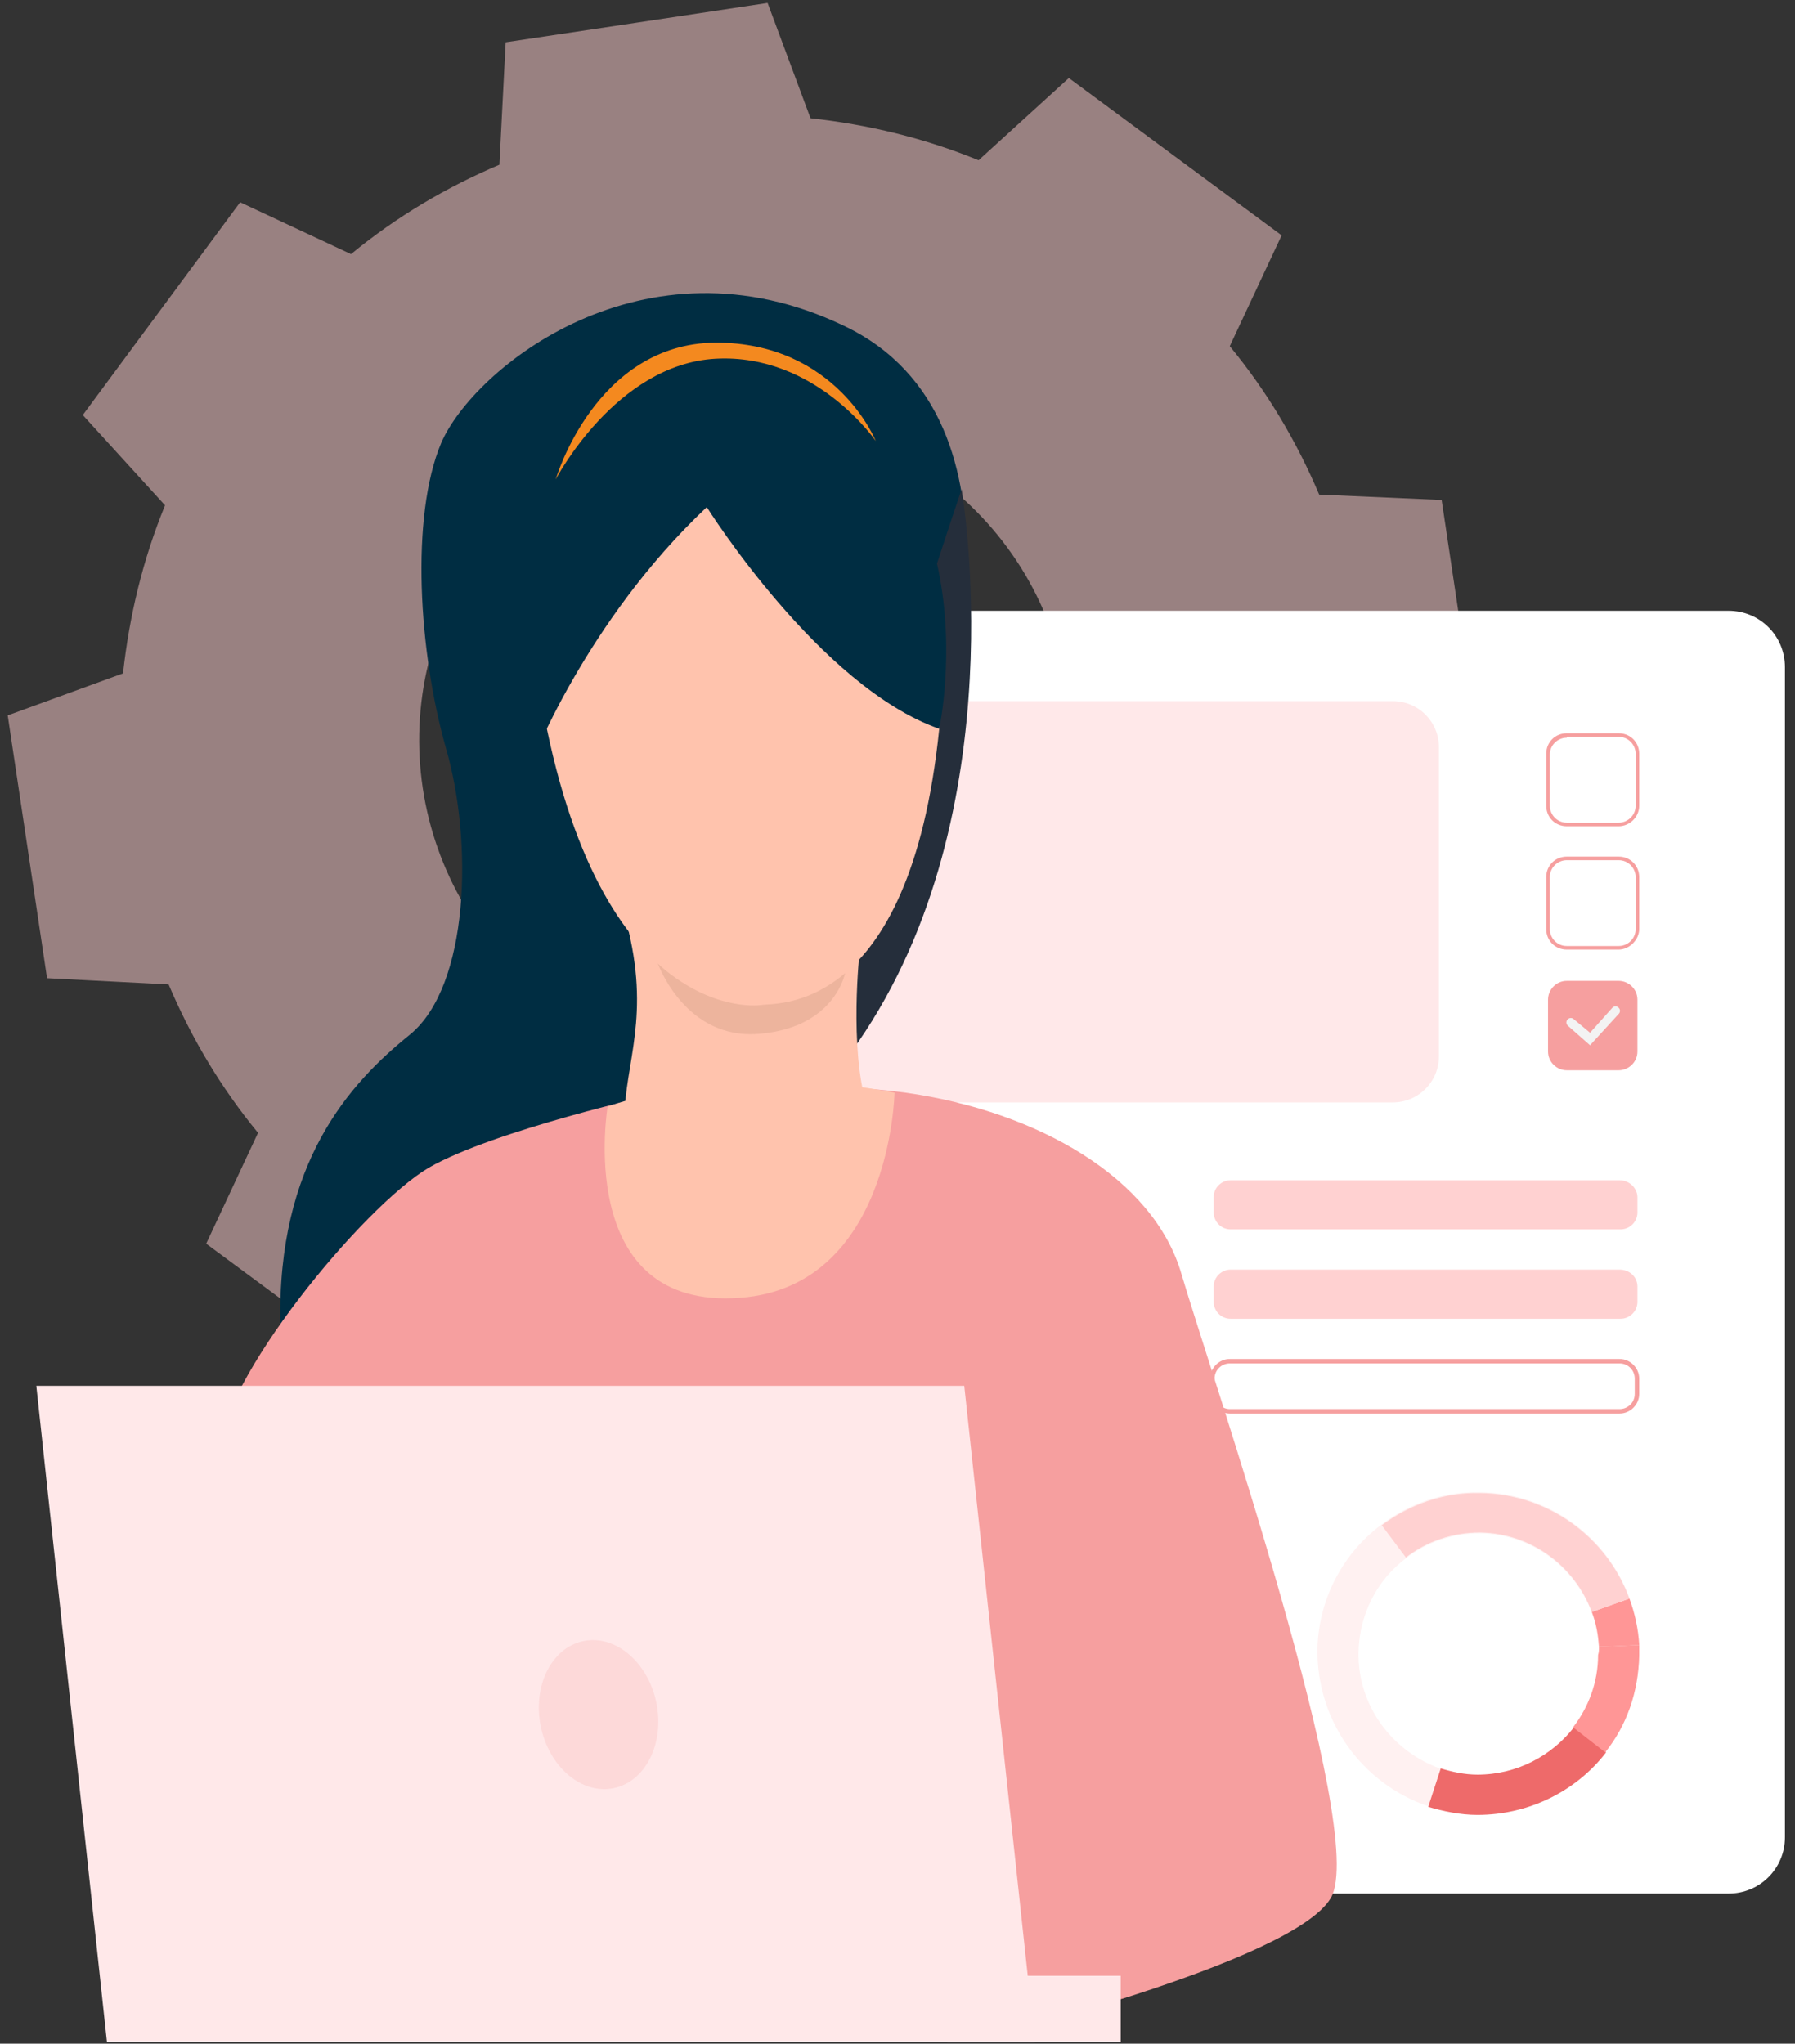 <svg width="101" height="115" viewBox="0 0 101 115" fill="none" xmlns="http://www.w3.org/2000/svg">
<rect x="0" y="0" width="101" height="115" fill="#333333" stroke="none"/>
<path opacity="0.5" d="M74.528 54.742C75.786 51.674 76.54 48.505 76.892 45.286L83.331 42.922L82.224 35.527L81.118 28.133L74.226 27.831C72.969 24.863 71.309 22.046 69.196 19.481L72.114 13.244L66.128 8.817L60.142 4.391L55.062 9.018C51.993 7.761 48.824 7.006 45.605 6.654L43.19 0.165L35.846 1.272L28.452 2.379L28.1 9.27C25.132 10.527 22.315 12.187 19.75 14.3L13.512 11.383L9.086 17.368L4.659 23.354L9.287 28.435C8.03 31.503 7.275 34.672 6.923 37.891L0.434 40.256L1.541 47.65L2.647 55.044L9.488 55.396C10.746 58.364 12.406 61.181 14.518 63.746L11.601 69.984L17.587 74.41L23.573 78.837L28.653 74.209C31.722 75.467 34.891 76.221 38.11 76.573L40.474 83.012L47.868 81.905L55.263 80.799L55.615 73.958C58.583 72.7 61.4 71.04 63.965 68.927L70.202 71.845L74.629 65.859L79.055 59.873L74.528 54.742ZM31.017 56.352C22.869 50.316 21.158 38.898 27.195 30.749C33.231 22.6 44.649 20.89 52.798 26.926C60.947 32.962 62.657 44.38 56.621 52.529C50.585 60.628 39.116 62.338 31.017 56.352Z" fill="#FFD1D1"/>
<path d="M100.434 37.539V103.384C100.434 105.145 99.026 106.553 97.265 106.553H48.473C46.712 106.553 45.304 105.145 45.304 103.384V37.539C45.304 35.779 46.712 34.37 48.473 34.37H97.265C99.026 34.37 100.434 35.779 100.434 37.539Z" fill="white"/>
<path d="M78.351 62.036H47.818C46.36 62.036 45.203 60.879 45.203 59.42V42.066C45.203 40.608 46.36 39.451 47.818 39.451H78.351C79.81 39.451 80.967 40.608 80.967 42.066V59.42C80.967 60.879 79.81 62.036 78.351 62.036Z" fill="#FFE8E9"/>
<path d="M80.313 101.623C81.168 101.925 82.124 102.076 83.08 102.076C86.047 102.126 88.663 100.718 90.323 98.555C91.48 97.046 92.184 95.185 92.234 93.122C92.234 92.921 92.234 92.72 92.234 92.519C92.184 91.613 91.983 90.758 91.681 89.903C90.424 86.483 87.154 84.018 83.281 83.968C81.219 83.917 79.257 84.621 77.748 85.778C75.585 87.388 74.176 89.953 74.126 92.871C74.126 96.945 76.691 100.366 80.313 101.623ZM76.44 92.972C76.49 90.809 77.496 88.897 79.106 87.69C80.263 86.784 81.722 86.281 83.281 86.281C86.198 86.332 88.613 88.193 89.569 90.758C89.77 91.362 89.921 92.016 89.971 92.72C89.971 92.871 89.971 93.022 89.971 93.173C89.971 94.682 89.418 96.09 88.562 97.247C87.305 98.857 85.343 99.913 83.13 99.863C82.375 99.863 81.722 99.712 81.017 99.511C78.351 98.555 76.389 95.99 76.44 92.972Z" fill="#FFF1F1"/>
<path d="M88.562 97.197L90.373 98.606C88.713 100.769 86.047 102.127 83.13 102.127C82.174 102.127 81.218 101.925 80.363 101.674L81.067 99.511C81.721 99.712 82.426 99.863 83.13 99.863C85.343 99.863 87.305 98.807 88.562 97.197Z" fill="#EE6A6A"/>
<path d="M89.971 92.67L92.234 92.569C92.234 92.771 92.234 92.972 92.234 93.173C92.184 95.235 91.53 97.097 90.323 98.606L88.512 97.197C89.367 96.091 89.921 94.682 89.921 93.123C89.971 92.972 89.971 92.821 89.971 92.67Z" fill="#FF9696"/>
<path d="M89.971 92.67C89.921 91.966 89.82 91.362 89.568 90.708L91.681 89.954C91.983 90.759 92.184 91.664 92.234 92.569L89.971 92.67Z" fill="#FF9696"/>
<path d="M77.748 85.829C79.307 84.672 81.218 83.968 83.281 84.018C87.154 84.068 90.424 86.533 91.681 89.954L89.568 90.708C88.613 88.143 86.198 86.282 83.281 86.231C81.721 86.231 80.263 86.734 79.106 87.64L77.748 85.829Z" fill="#FFD1D1"/>
<path d="M55.615 82.509C55.162 81.905 54.458 81.553 53.653 81.503C52.547 81.503 51.591 82.207 51.289 83.213C51.188 83.465 51.138 83.716 51.138 83.968C51.138 84.269 51.188 84.571 51.289 84.873C51.44 85.326 51.742 85.678 52.094 85.98C52.446 86.281 52.899 86.432 53.402 86.483C53.452 86.483 53.553 86.483 53.603 86.483C53.653 86.483 53.704 86.483 53.704 86.483H53.754C54.005 86.483 54.257 86.432 54.458 86.332C55.414 85.98 56.068 85.074 56.068 84.018C56.168 83.465 55.967 82.911 55.615 82.509ZM54.307 85.728C54.156 85.778 53.955 85.829 53.754 85.829C53.704 85.829 53.653 85.829 53.653 85.829C53.452 85.829 53.301 85.778 53.15 85.728C52.949 85.678 52.697 85.577 52.547 85.426C52.496 85.376 52.396 85.326 52.345 85.275C51.993 84.923 51.792 84.471 51.792 83.968C51.792 83.817 51.792 83.716 51.842 83.565C51.842 83.515 51.893 83.465 51.893 83.364C52.144 82.609 52.848 82.106 53.704 82.106C54.307 82.106 54.81 82.408 55.162 82.861C55.414 83.163 55.565 83.565 55.565 84.018C55.514 84.823 55.011 85.477 54.307 85.728Z" fill="#00AFFA"/>
<path d="M91.078 46.493H88.16C87.506 46.493 87.003 45.99 87.003 45.336V42.419C87.003 41.765 87.506 41.262 88.16 41.262H91.078C91.732 41.262 92.235 41.765 92.235 42.419V45.336C92.235 45.99 91.681 46.493 91.078 46.493ZM88.16 41.513C87.657 41.513 87.205 41.916 87.205 42.469V45.336C87.205 45.839 87.607 46.292 88.16 46.292H91.078C91.581 46.292 92.034 45.889 92.034 45.336V42.419C92.034 41.916 91.631 41.463 91.078 41.463H88.16V41.513Z" fill="#F69F9F"/>
<path d="M91.078 53.434H88.16C87.506 53.434 87.003 52.931 87.003 52.278V49.36C87.003 48.706 87.506 48.203 88.16 48.203H91.078C91.732 48.203 92.235 48.706 92.235 49.36V52.278C92.235 52.881 91.681 53.434 91.078 53.434ZM88.16 48.404C87.657 48.404 87.205 48.807 87.205 49.36V52.278C87.205 52.781 87.607 53.233 88.16 53.233H91.078C91.581 53.233 92.034 52.831 92.034 52.278V49.36C92.034 48.857 91.631 48.404 91.078 48.404H88.16Z" fill="#F69F9F"/>
<path d="M91.078 60.225H88.16C87.607 60.225 87.104 59.773 87.104 59.169V56.252C87.104 55.698 87.557 55.195 88.16 55.195H91.078C91.631 55.195 92.134 55.648 92.134 56.252V59.169C92.134 59.773 91.631 60.225 91.078 60.225Z" fill="#F69F9F"/>
<path d="M89.468 58.817L88.211 57.711C88.11 57.61 88.11 57.459 88.211 57.359C88.311 57.258 88.462 57.258 88.563 57.359L89.468 58.113L90.726 56.705C90.826 56.604 90.977 56.604 91.078 56.705C91.178 56.805 91.178 56.956 91.078 57.057L89.468 58.817Z" fill="#F3F3F3"/>
<path d="M92.134 67.368V68.223C92.134 68.776 91.682 69.179 91.179 69.179H69.247C68.694 69.179 68.291 68.726 68.291 68.223V67.368C68.291 66.814 68.744 66.412 69.247 66.412H91.128C91.682 66.412 92.134 66.865 92.134 67.368Z" fill="#FFD1D1"/>
<path d="M92.134 72.398V73.253C92.134 73.807 91.681 74.209 91.178 74.209H69.247C68.693 74.209 68.291 73.756 68.291 73.253V72.398C68.291 71.845 68.744 71.442 69.247 71.442H91.128C91.681 71.442 92.134 71.845 92.134 72.398Z" fill="#FFD1D1"/>
<path d="M91.128 79.541H69.197C68.593 79.541 68.09 79.038 68.09 78.434V77.579C68.09 76.976 68.593 76.473 69.197 76.473H91.128C91.732 76.473 92.235 76.976 92.235 77.579V78.434C92.235 79.038 91.732 79.541 91.128 79.541ZM69.197 76.724C68.744 76.724 68.341 77.076 68.341 77.579V78.434C68.341 78.887 68.744 79.29 69.197 79.29H91.128C91.581 79.29 91.983 78.937 91.983 78.434V77.579C91.983 77.126 91.631 76.724 91.128 76.724H69.197Z" fill="#F69F9F"/>
<path d="M52.848 40.96C52.848 40.96 58.734 23.656 47.466 18.324C36.199 12.942 26.641 20.739 24.83 24.914C23.07 29.089 23.573 36.735 25.082 42.067C26.641 47.399 26.39 55.497 23.07 58.214C19.7 60.93 15.575 65.407 15.776 74.561C15.927 80.246 38.11 60.024 38.11 60.024L52.848 40.96Z" fill="#002D42"/>
<path d="M37.053 61.533C37.053 61.533 27.798 63.596 24.125 65.708C20.453 67.871 12.305 77.731 12.305 81.956C12.305 86.181 47.968 90.155 47.968 90.155L54.709 114.853C54.709 114.853 72.717 110.477 74.88 106.805C77.043 103.133 68.039 77.026 66.479 71.694C64.92 66.312 58.431 62.539 50.936 61.483C43.441 60.527 37.053 61.533 37.053 61.533Z" fill="#F69F9F"/>
<path d="M50.333 61.483C50.333 61.483 50.131 72.751 41.228 73.052C32.325 73.405 34.186 62.288 34.186 62.288C34.186 62.288 40.624 59.622 50.333 61.483Z" fill="#FFC3AD"/>
<path d="M54.105 27.53C54.105 27.53 57.274 45.638 48.27 58.666C38.965 72.198 54.105 27.53 54.105 27.53Z" fill="#252E3B"/>
<path d="M48.371 53.535C48.371 53.535 47.767 58.918 48.773 62.238C49.83 65.608 35.142 65.658 35.142 62.942C35.142 59.823 36.651 57.208 35.242 51.876C33.884 46.493 48.371 53.535 48.371 53.535Z" fill="#FFC3AD"/>
<path opacity="0.2" d="M37.003 54.19C37.003 54.19 41.631 59.018 47.566 54.693C47.566 54.693 47.063 57.761 42.838 58.163C38.562 58.616 37.003 54.19 37.003 54.19Z" fill="#A77860"/>
<path d="M42.838 21.292C42.838 21.292 54.558 24.763 52.848 41.011C51.188 57.258 43.542 56.403 42.838 56.554C42.134 56.654 33.029 57.258 30.162 37.54C27.295 17.822 42.838 21.292 42.838 21.292Z" fill="#FFC3AD"/>
<path d="M39.769 28.536C39.769 28.536 46.107 38.646 52.848 41.01C52.848 41.01 56.52 24.009 41.429 20.487C26.339 16.916 28.703 37.64 29.81 43.173C29.81 43.123 32.928 34.974 39.769 28.536Z" fill="#002D42"/>
<path d="M31.269 26.976C31.269 26.976 34.639 20.488 40.273 20.186C45.906 19.884 49.276 24.814 49.276 24.814C49.276 24.814 47.063 19.28 40.273 19.28C33.482 19.331 31.269 26.976 31.269 26.976Z" fill="#F4891F"/>
<path d="M63.059 111.181H53.3V114.903H63.059V111.181Z" fill="#FFE8E9"/>
<path d="M54.256 77.982L58.23 114.903H6.017L2.043 77.982H54.256Z" fill="#FFE8E9"/>
<path opacity="0.2" d="M34.527 100.623C36.323 100.255 37.4 98.104 36.933 95.818C36.465 93.532 34.63 91.976 32.834 92.343C31.038 92.711 29.96 94.862 30.428 97.148C30.895 99.434 32.73 100.99 34.527 100.623Z" fill="#F69F9F"/>
</svg>

